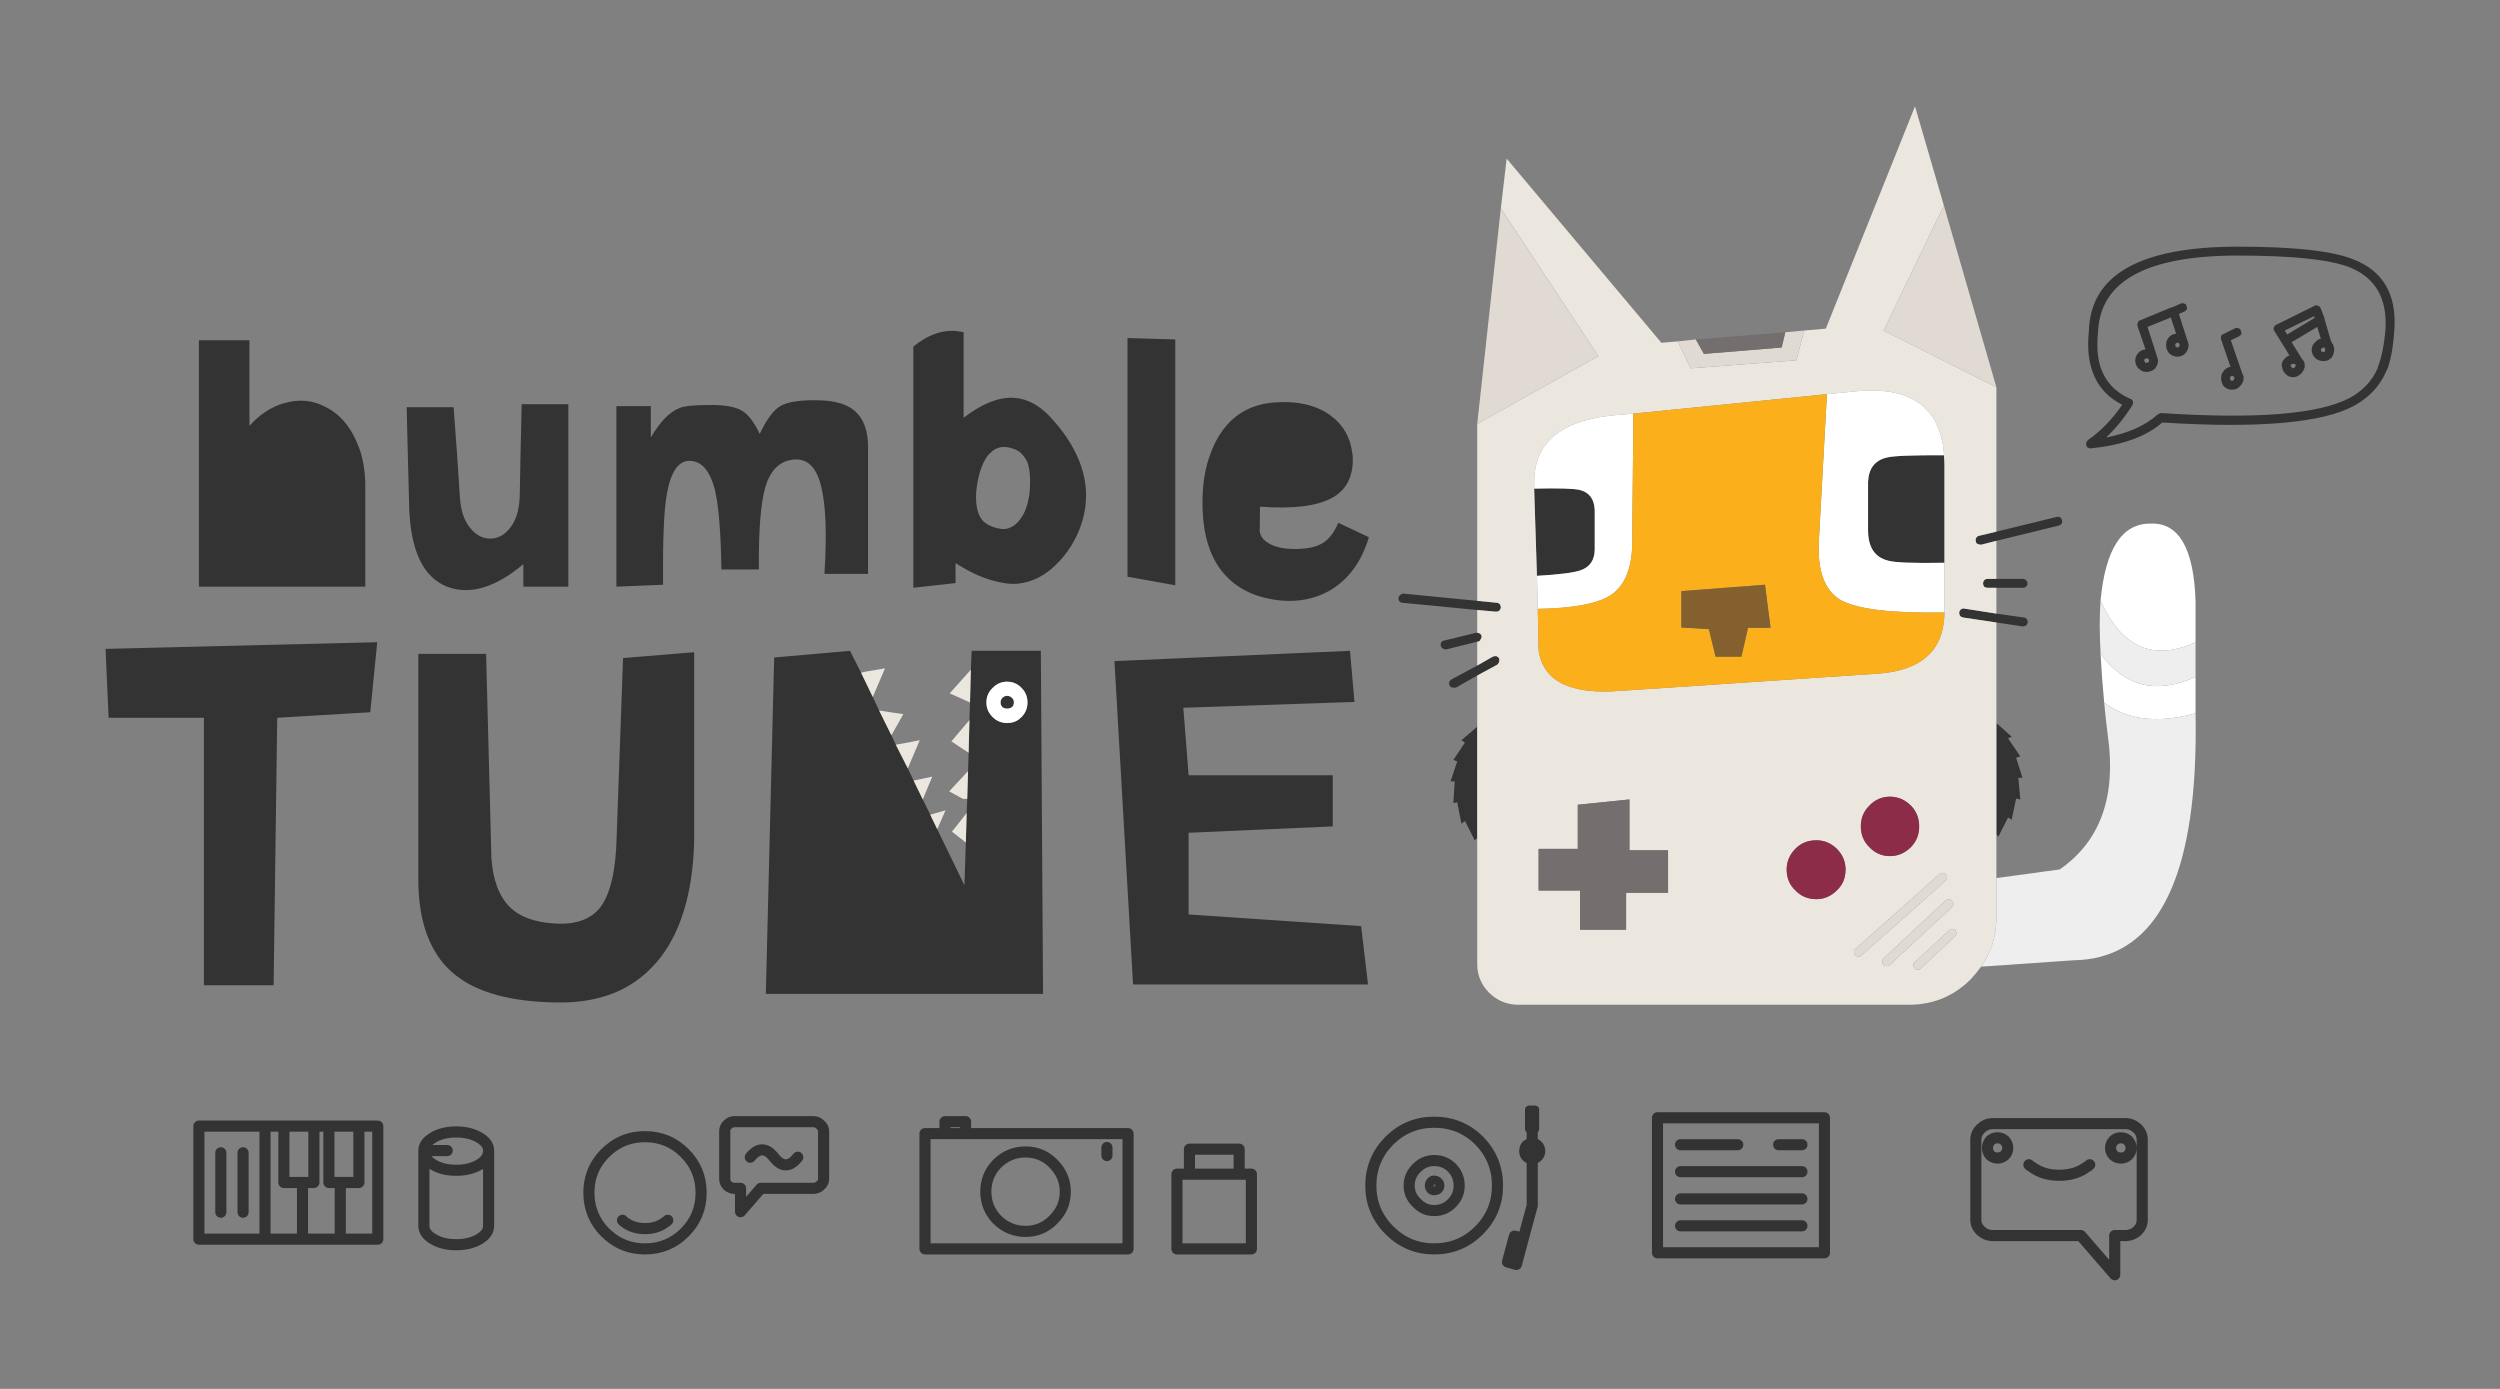 
<svg xmlns="http://www.w3.org/2000/svg" version="1.1" xmlns:xlink="http://www.w3.org/1999/xlink" preserveAspectRatio="none" x="0px" y="0px" width="450px" height="250px" viewBox="0 0 450 250">
<rect x="0" y="0" width="450" height="250" fill="#808080" stroke="none"/>
<defs>
<g id="Layer0_0_FILL">
<path fill="#333333" stroke="none" d="
M 75.3 158.45
Q 75.341 168.075 79.8 173.4 80.762 174.52 81.9 175.45 87.9 180.3 100.35 180.45 111.732 180.598 118 173.4 118.085 173.325 118.15 173.25 124.55 165.8 124.95 151.5
L 124.95 117.4 112.15 118.45 111 150.55
Q 110.8 159.85 107.95 163.45 105.3 166.7 99.4 166.2 94.35 165.8 91.8 163.3 88.85 160.4 88.45 154.4
L 87.5 117.7 75.3 117.7 75.3 158.45
M 49.9 129.2
L 66.65 128.2 67.9 115.6 19 116.8 19.55 129.2 36.7 129.2 36.7 177.35 49.25 177.35 49.9 129.2
M 44.9 66.1
L 44.9 61.25 35.8 61.25 35.8 105.6 65.75 105.6 65.75 86.75
Q 65.65 83.9 64.95 81.5 64.35 79.7 63.5 78.1 61.55 74.6 58.3 73.1 55.15 71.55 51.65 72.45 50.2 72.75 48.85 73.5 46.75 74.6 44.9 76.65
L 44.9 66.1
M 88.2 96.95
Q 86.2 96.95 84.65 95.05 83.05 93.15 82.8 89.75
L 82.25 81.5 81.65 73.3 73.2 73.3 73.4 81.5 73.65 91.2
Q 74 103.15 80.6 105.65 86.7 107.85 94.2 101.55
L 94.2 105.6 102.3 105.6 102.3 72.75 93.9 72.75 93.7 81.5 93.55 89.4
Q 93.4 93.05 91.8 95.05 90.3 96.95 88.2 96.95
M 117.15 73.1
L 110.95 73.1 110.95 105.6 119.35 105.25
Q 119.25 93.45 120 89.1 121.05 82.95 124.1 82.95 127.3 82.95 128.65 88.05 129.7 92.3 129.85 102.5
L 136.6 102.5
Q 136.5 91.85 137.8 87.55 139.25 82.85 143.2 82.7 146.75 82.6 147.9 87.95 149.05 92.9 148.4 103.3
L 156.25 103.3 156.25 81.5 156.25 80.45
Q 156.25 76.15 153.95 74.05 151.8 72.1 147.25 72.05 142.4 71.95 140.45 73.1 138.6 74.2 136.75 78.1 135.2 74.85 133.5 73.9 131.7 72.85 127.7 72.9 123.4 72.9 122.2 73.5 119.6 74.55 117.15 78.75
L 117.15 73.1
M 174.9 117.15
L 174.75 120.55 174.6 126.45 174.5 129.6 174.35 135.5 174.25 138.8 174.1 143.8 174 146.35 173.85 151.65 173.6 159.35 168.7 149.25 167.45 146.65 166.1 143.9 164.45 140.5 163.4 138.3 161.25 134.05 160.45 132.35 158.25 127.9 157.1 125.45 155 121.1 153 117.15 139.35 118.35 137.85 178.9 187.75 178.9 187.35 117.15 174.9 117.15
M 183.4 123.4
Q 183.502 123.474 183.6 123.55 183.755 123.691 183.9 123.85 184.95 124.9 184.95 126.45 184.95 127.95 183.9 129.05 183.755 129.202 183.6 129.3 183.502 129.422 183.4 129.5 182.5 130.15 181.3 130.15 179.75 130.15 178.65 129.05 177.55 127.95 177.55 126.45 177.55 124.9 178.65 123.85 179.75 122.7 181.3 122.7 182.5 122.7 183.4 123.4
M 180.1 126.45
Q 180.1 126.9 180.4 127.25 180.75 127.55 181.3 127.55 181.8 127.55 182.2 127.25 182.5 126.9 182.5 126.45 182.5 125.95 182.2 125.65 181.8 125.25 181.3 125.25 180.75 125.25 180.4 125.65 180.1 125.95 180.1 126.45
M 239.9 139.55
L 213.95 139.55 213 127.4 243.8 126.35 243 117.15 200.6 119 203.95 177.2 246.25 177.2 245 166.7 213.95 164.6 213.95 149.9 239.9 148.75 239.9 139.55
M 211.55 61.1
L 202.95 60.85 202.95 103.8 211.55 105.35 211.55 61.1
M 183.6 71.75
Q 183.5 71.743 183.4 71.7 182.881 71.627 182.35 71.6 178.3 71.45 173.45 75.2
L 173.45 59.8
Q 173.425 59.794 173.4 59.8 168.875 58.72 164.4 62.4
L 164.4 105.8 172 104.95 172 101.35
Q 172.696 101.822 173.4 102.2 177.102 104.412 181.05 105 182.242 105.166 183.4 105.05 183.5 105.039 183.6 105 186.51 104.651 189.2 102.45 192.55 99.6 194.3 95.3 197 88.35 193.6 81.5 192.15 78.5 189.45 75.5 186.771 72.402 183.6 71.75
M 177.35 82.7
Q 177.75 81.95 178.3 81.5 179.5 80.25 181.35 80.5 182.537 80.712 183.4 81.25 183.503 81.348 183.6 81.4 183.651 81.461 183.7 81.5 184.45 82.15 184.95 83.25 185.6 85.05 185.35 88.45 184.993 91.753 183.6 93.5 183.503 93.658 183.4 93.75 183.326 93.869 183.25 93.95 181.7 95.55 179.9 95.15 177.75 94.75 176.75 93.55 175.55 92 175.7 88.7 176.05 84.9 177.35 82.7
M 243.5 82.35
Q 243.5 81.9 243.4 81.5 242.85 77.2 239.45 74.75 235.55 71.95 229.35 72.45 223.4 72.9 220.05 77.5 218.75 79.3 217.95 81.5 216.55 85.05 216.45 89.8 216.3 97.25 219.2 101.8 222.15 106.25 227.65 107.6 234.25 109.2 239.45 106.25 244.45 103.25 246.4 96.7
L 240.9 94.1
Q 239.85 96.5 238.45 97.5 236.95 98.65 233.95 98.8 230.7 98.95 228.75 98 227 97.15 226.75 95.7
L 226.8 91.2
Q 235.65 91.85 239.7 89.65 243.65 87.55 243.5 82.35
M 261.1 140.65
L 261.85 140.65 261.6 144.55 262.3 144.4 263.05 148.25 263.7 147.8 265.45 151.25 265.9 150.85 265.9 130.8 263.05 133.25 263.7 133.65 261.6 136.8 262.3 137.05 261.1 140.65
M 269.85 118.5
Q 269.6 118.2 269.35 118.1 269.05 118.05 268.7 118.2
L 265.9 119.8 261.25 122.3
Q 260.95 122.5 260.85 122.8 260.8 123.1 260.95 123.45 261.1 123.7 261.45 123.75 261.75 123.85 262.1 123.75
L 265.9 121.6 269.5 119.65
Q 269.75 119.4 269.85 119.15 269.9 118.85 269.85 118.5
M 265.9 113.9
Q 265.8 113.9 265.7 113.9
L 259.95 115.3
Q 259.55 115.35 259.4 115.7 259.25 115.95 259.35 116.25 259.4 116.55 259.75 116.75 259.95 116.9 260.3 116.9
L 265.9 115.5 266.05 115.5
Q 266.35 115.45 266.5 115.1 266.7 114.8 266.7 114.55 266.6 114.15 266.3 114 266.1 113.9 265.9 113.9
M 265.9 109.8
L 269.25 110.1
Q 269.6 110.1 269.85 109.95 270.1 109.7 270.15 109.4 270.15 109.05 270 108.8 269.75 108.5 269.45 108.5
L 265.9 108.15 252.6 106.85
Q 252.3 106.85 252.05 107.1 251.75 107.3 251.75 107.6 251.65 107.9 251.9 108.25 252.15 108.5 252.45 108.5
L 265.9 109.8
M 362.1 132.6
L 359.35 130.15 359.35 150.2 359.7 150.6 361.45 147.15 362.1 147.55 362.9 143.75 363.65 143.9 363.3 140 364.05 140 362.9 136.4 363.65 136.15 361.45 132.9 362.1 132.6
M 364.7 112.6
Q 364.95 112.35 365 112.05 365 111.7 364.85 111.5 364.6 111.15 364.3 111.15
L 359.35 110.45 353.6 109.55
Q 353.3 109.45 352.95 109.7 352.75 109.85 352.65 110.2 352.65 110.5 352.8 110.85 353.05 111.1 353.35 111.15
L 359.35 112.05 364.05 112.75
Q 364.35 112.75 364.7 112.6
M 364.95 105
Q 364.95 104.7 364.7 104.45 364.45 104.2 364.15 104.2
L 359.35 104.2 357.75 104.2
Q 357.4 104.2 357.15 104.45 356.95 104.7 356.95 105 356.95 105.35 357.15 105.6 357.4 105.8 357.75 105.8
L 359.35 105.8 364.15 105.8
Q 364.45 105.8 364.7 105.6 364.95 105.35 364.95 105
M 356.6 98.05
L 359.35 97.35 370.6 94.6
Q 370.9 94.5 371.1 94.25 371.25 93.95 371.15 93.6 371.1 93.3 370.85 93.15 370.5 92.95 370.2 93.05
L 359.35 95.7 356.2 96.45
Q 355.9 96.5 355.7 96.85 355.55 97.1 355.65 97.4 355.65 97.75 355.95 97.9 356.3 98.05 356.6 98.05
M 287.05 91.75
Q 286.9 88.85 284.4 88.2 282.8 87.8 276.15 87.95
L 276.65 103.65
Q 282.7 103.3 284.5 102.65 287 101.8 287.05 98.95
L 287.05 91.75
M 336.25 86.75
L 336.25 95.55
Q 336.3 100 339.8 100.9 341.55 101.45 350 101.3
L 350 83.65
Q 350 82.8 349.9 81.95 341.4 81.9 339.65 82.35 336.4 83.1 336.25 86.75
M 429.85 66.1
Q 430.75 63.4 431 59.15 431.55 49.7 423.5 46.65 417.9 44.4 402.8 44.4 376.4 44.4 376 59.6 375.6 63.3 376.4 66.1 377.65 70.65 382 72.85 379.4 76.7 375.85 79.2 375.6 79.4 375.55 79.65 375.45 79.95 375.55 80.2 375.6 80.45 375.85 80.6 376.1 80.75 376.35 80.7 384.9 79.85 389.2 76.05 415.25 77.7 423.8 73 427.75 70.8 429.45 67 429.65 66.6 429.85 66.1
M 428 66.1
Q 428 66.3 427.95 66.35 426.45 69.7 423 71.6 414.65 76.05 389.05 74.35 388.8 74.35 388.7 74.45 388.55 74.55 388.4 74.6 385.05 77.6 379.1 78.75 381.75 76.25 383.85 72.9 383.95 72.65 383.95 72.5 383.95 72.25 383.85 72.05 383.7 71.85 383.45 71.8 379.4 70 378.1 66.1 377.25 63.45 377.65 59.75 378.2 46 402.8 46 417.5 46 422.9 48.1 429.8 50.85 429.4 59.1 429.05 63.45 428 66.1
M 390.95 55.3
Q 390.9 55.35 390.8 55.35
L 385.25 57.65
Q 384.9 57.7 384.85 58.05 384.65 58.35 384.75 58.7
L 386.2 62.9
Q 385.5 62.95 385 63.4
L 385 63.45
Q 384.35 64 384.35 64.9 384.35 65.55 384.75 66.1 384.85 66.3 384.9 66.35
L 385 66.35
Q 385.55 66.95 386.35 66.95 387.15 66.95 387.8 66.45 387.8 66.35 387.9 66.35 388 66.3 388.05 66.1 388.45 65.55 388.45 64.9 388.45 64.75 388.4 64.65
L 388.2 64 388.2 63.95 386.55 58.85 390.75 57.15 391.7 60.05
Q 390.9 60.15 390.4 60.7 389.9 61.25 389.9 62.1 389.9 62.9 390.4 63.55 391.05 64.2 391.95 64.2 392.85 64.2 393.4 63.55 393.95 62.9 393.95 62.1 393.95 61.9 393.9 61.85
L 393.8 61.45
Q 393.8 61.25 393.7 61.2
L 392.2 56.5 393.15 56.1
Q 393.5 55.95 393.65 55.6 393.7 55.3 393.55 55.05 393.5 54.7 393.15 54.65 392.85 54.5 392.5 54.65
L 391.05 55.3 390.95 55.3
M 392.2 61.75
L 392.2 61.85 392.25 61.85 392.35 62.15
Q 392.35 62.3 392.2 62.4 392.1 62.55 391.95 62.55 391.8 62.55 391.6 62.4 391.55 62.25 391.55 62.1 391.55 61.9 391.6 61.85 391.8 61.7 391.95 61.7 392.1 61.7 392.2 61.75
M 386.7 64.6
L 386.75 64.6 386.85 65
Q 386.75 65.05 386.7 65.25 386.55 65.3 386.35 65.3 386.2 65.3 386.1 65.25
L 386.1 65.15
Q 385.95 65.05 385.95 64.9 385.95 64.65 386.1 64.6 386.2 64.5 386.35 64.5 386.55 64.5 386.7 64.6
M 402.3 59.1
L 400.2 60.15
Q 399.85 60.2 399.8 60.55 399.7 60.8 399.8 61.1
L 401.5 66.05
Q 401.3 66.05 401.15 66.1 400.7 66.3 400.25 66.7
L 400.35 66.7
Q 399.8 67.2 399.8 68.05 399.8 68.85 400.25 69.5 400.9 70.15 401.75 70.15 402.7 70.15 403.25 69.45 403.85 68.85 403.85 68.05 403.85 67.6 403.6 67.2
L 401.55 61.25 403 60.55
Q 403.25 60.4 403.45 60.15 403.5 59.8 403.35 59.5 403.2 59.15 402.95 59.1 402.6 58.95 402.3 59.1
M 401.5 67.8
Q 401.65 67.65 401.75 67.65 401.9 67.65 402.05 67.75
L 402.05 67.8 402.15 67.9
Q 402.15 68 402.2 68
L 402.2 68.05
Q 402.2 68.25 402.05 68.4
L 402.05 68.45
Q 401.9 68.55 401.75 68.55 401.65 68.55 401.5 68.4 401.4 68.25 401.4 68.05 401.4 67.9 401.5 67.8
M 417 54.95
Q 416.75 54.95 416.6 55.05
L 409.75 58.45
Q 409.5 58.5 409.4 58.75 409.25 58.95 409.25 59.15 409.25 59.4 409.4 59.6
L 412.1 63.95
Q 411.7 64.1 411.35 64.45 410.7 65 410.7 65.8 410.7 65.95 410.8 66.1 410.85 66.75 411.35 67.25 411.9 67.9 412.75 67.9 413.55 67.9 414.2 67.25 414.65 66.75 414.85 66.1 414.85 65.95 414.85 65.8 414.85 65.05 414.35 64.6
L 412.5 61.6 417.1 58.85 417.75 60.95
Q 417.15 61.1 416.85 61.5 416.75 61.5 416.75 61.6 416.1 62.15 416.1 62.95 416.1 63.8 416.75 64.45 417.35 65 418.25 65 419.05 65 419.6 64.45
L 419.7 64.35
Q 420.15 63.7 420.15 62.95 420.15 62.18 419.7 61.65 419.685 61.492 419.6 61.45
L 418.4 57.4 418.4 57.25 417.75 55.55
Q 417.65 55.3 417.5 55.15 417.25 55.05 417 54.95
M 416.55 56.9
L 416.6 57.25 411.7 60.2 411.25 59.5 416.55 56.9
M 412.5 66.05
Q 412.3 65.95 412.3 65.8 412.3 65.65 412.5 65.55 412.55 65.5 412.75 65.5 412.9 65.5 412.95 65.5 413.05 65.55 413.15 65.55
L 413.15 65.65 413.2 65.7 413.2 65.8
Q 413.2 65.95 413.15 66.05
L 413.05 66.1
Q 412.9 66.3 412.75 66.3 412.65 66.3 412.55 66.2
L 412.5 66.05
M 417.75 62.95
Q 417.75 62.8 417.9 62.75 417.9 62.65 418 62.65 418.05 62.55 418.25 62.55 418.3 62.55 418.4 62.55
L 418.4 62.65 418.45 62.65
Q 418.55 62.8 418.55 62.95 418.55 63.15 418.45 63.3 418.3 63.4 418.25 63.4 418.05 63.4 418 63.3
L 417.9 63.3
Q 417.75 63.15 417.75 62.95 Z"/>

<path fill="#EBE7DF" stroke="none" d="
M 158.25 127.9
L 160.45 132.35 162.6 128.55 158.25 127.9
M 155.5 120.95
L 155 121.1 157.1 125.45 159.3 120.3 155.5 120.95
M 171.35 149.7
L 173.85 151.65 174 146.35 171.35 149.7
M 163.4 138.3
L 165.55 133.25 161.25 134.05 163.4 138.3
M 170.95 124.8
L 174.6 126.45 174.75 120.55 170.95 124.8
M 173.35 143.8
L 174.1 143.8 174.25 138.8 170.85 142.45 173.35 143.8
M 170.2 145.85
L 167.45 146.65 168.7 149.25 170.2 145.85
M 164.45 140.5
L 166.1 143.9 167.8 139.8 164.45 140.5
M 174.35 135.5
L 174.5 129.6 171.25 133.45 174.35 135.5
M 349.9 37
L 344.7 19.15 328.65 59.15 324.75 59.5 323.35 64.85 304.3 66.3 302 61.45 299.05 61.7 271.2 28.55 270.15 37.5 287.7 64.1 265.9 76.3 265.9 108.15 269.45 108.5
Q 269.75 108.5 270 108.8 270.15 109.05 270.15 109.4 270.1 109.7 269.85 109.95 269.6 110.1 269.25 110.1
L 265.9 109.8 265.9 113.9
Q 266.1 113.9 266.3 114 266.6 114.15 266.7 114.55 266.7 114.8 266.5 115.1 266.35 115.45 266.05 115.5
L 265.9 115.5 265.9 119.8 268.7 118.2
Q 269.05 118.05 269.35 118.1 269.6 118.2 269.85 118.5 269.9 118.85 269.85 119.15 269.75 119.4 269.5 119.65
L 265.9 121.6 265.9 130.8 265.9 150.85 265.9 173.65
Q 265.95 176.55 268 178.65 270.1 180.75 273.05 180.85
L 344.05 180.85
Q 350.3 180.7 354.75 176.25 355.8 175.1 356.6 174 359.2 170.35 359.35 165.55
L 359.35 158.05 359.35 150.2 359.35 130.15 359.35 112.05 353.35 111.15
Q 353.05 111.1 352.8 110.85 352.65 110.5 352.65 110.2 352.75 109.85 352.95 109.7 353.3 109.45 353.6 109.55
L 359.35 110.45 359.35 105.8 357.75 105.8
Q 357.4 105.8 357.15 105.6 356.95 105.35 356.95 105 356.95 104.7 357.15 104.45 357.4 104.2 357.75 104.2
L 359.35 104.2 359.35 97.35 356.6 98.05
Q 356.3 98.05 355.95 97.9 355.65 97.75 355.65 97.4 355.55 97.1 355.7 96.85 355.9 96.5 356.2 96.45
L 359.35 95.7 359.35 69.7 339.05 59.5 349.9 37
M 328.85 70.95
L 334.45 70.4
Q 348.75 69.2 349.9 81.5 349.9 81.75 349.9 81.95 350 82.8 350 83.65
L 350 101.3 350 110.25
Q 349.9 120.35 338.15 121.25
L 291.75 124.35
Q 278.1 125.45 276.95 117
L 276.8 109.6 276.65 103.65 276.15 87.95 276.15 86.8
Q 276.15 83.75 277.3 81.5 280.2 75.75 290.55 74.75
L 294 74.45 328.85 70.95
M 336.45 145.05
Q 338 143.4 340.2 143.4 342.35 143.4 344 145.05 345.45 146.55 345.45 148.75 345.45 150.95 344 152.45 342.35 154.1 340.2 154.1 338 154.1 336.45 152.45 334.95 150.95 334.95 148.75 334.95 146.55 336.45 145.05
M 350.45 157.95
Q 350.45 158.3 350.2 158.55
L 335.1 171.95
Q 334.85 172.2 334.55 172.2 334.2 172.2 333.95 171.95 333.7 171.65 333.7 171.3 333.7 171 334.05 170.75
L 349.15 157.3
Q 349.4 157.15 349.75 157.15 350.05 157.15 350.3 157.4 350.55 157.65 350.45 157.95
M 350.2 162.1
Q 350.45 161.85 350.8 161.85 351.1 161.85 351.35 162.15 351.6 162.35 351.6 162.75 351.6 163.05 351.35 163.3
L 340.2 173.65
Q 339.95 173.9 339.65 173.9 339.2 173.9 339.05 173.65 338.8 173.4 338.8 173.1 338.8 172.7 339.05 172.5
L 350.2 162.1
M 350.85 167.45
Q 351.05 167.2 351.45 167.2 351.75 167.2 352 167.45 352.15 167.65 352.15 168 352.15 168.3 351.9 168.55
L 345.75 174.3
Q 345.55 174.55 345.2 174.55 344.9 174.55 344.65 174.3 344.4 174.05 344.4 173.75 344.4 173.35 344.7 173.15
L 350.85 167.45
M 330.65 152.8
Q 332.2 154.4 332.2 156.5 332.2 158.8 330.65 160.25 329.05 161.85 326.95 161.85 324.65 161.85 323.15 160.25 321.6 158.8 321.6 156.5 321.6 154.4 323.15 152.8 324.65 151.25 326.95 151.25 329.05 151.25 330.65 152.8
M 284 144.85
L 293.3 143.9 293.3 153.05 300.25 153.05 300.25 160.7 292.7 160.7 292.7 167.35 284.4 167.35 284.4 160.3 276.95 160.3 276.95 152.8 284 152.8 284 144.85 Z"/>

<path fill="#FFFFFF" stroke="none" d="
M 183.6 123.55
Q 183.502 123.474 183.4 123.4 182.5 122.7 181.3 122.7 179.75 122.7 178.65 123.85 177.55 124.9 177.55 126.45 177.55 127.95 178.65 129.05 179.75 130.15 181.3 130.15 182.5 130.15 183.4 129.5 183.502 129.422 183.6 129.3 183.755 129.202 183.9 129.05 184.95 127.95 184.95 126.45 184.95 124.9 183.9 123.85 183.755 123.691 183.6 123.55
M 180.4 127.25
Q 180.1 126.9 180.1 126.45 180.1 125.95 180.4 125.65 180.75 125.25 181.3 125.25 181.8 125.25 182.2 125.65 182.5 125.95 182.5 126.45 182.5 126.9 182.2 127.25 181.8 127.55 181.3 127.55 180.75 127.55 180.4 127.25
M 378.1 117.65
Q 378.3 121.6 378.75 126.45 384.9 131.2 395.2 128.4
L 395.2 121.85
Q 384.6 126.6 378.1 117.65
M 395.2 115.6
L 395.2 108.25
Q 394.75 93.85 387 94.25 379.4 94.25 378.1 108.1 383.8 120.8 395.2 115.6
M 276.15 86.8
L 276.15 87.95
Q 282.8 87.8 284.4 88.2 286.9 88.85 287.05 91.75
L 287.05 98.95
Q 287 101.8 284.5 102.65 282.7 103.3 276.65 103.65
L 276.8 109.6
Q 286.65 109.45 290.2 106.95 294.1 104.1 293.8 96.2
L 293.95 81.5 294 74.45 290.55 74.75
Q 280.2 75.75 277.3 81.5 276.15 83.75 276.15 86.8
M 334.45 70.4
L 328.85 70.95 327.4 97.25
Q 326.95 105.4 331.3 108 335.75 110.5 350 110.25
L 350 101.3
Q 341.55 101.45 339.8 100.9 336.3 100 336.25 95.55
L 336.25 86.75
Q 336.4 83.1 339.65 82.35 341.4 81.9 349.9 81.95 349.9 81.75 349.9 81.5 348.75 69.2 334.45 70.4 Z"/>

<path fill="#E0DAD2" stroke="none" d="
M 265.9 76.3
L 287.7 64.1 270.15 37.5 265.9 76.3
M 306.7 63.7
L 305.25 61.1 302 61.45 304.3 66.3 323.35 64.85 324.75 59.5 321.35 59.8 320.7 62.55 306.7 63.7
M 339.05 59.5
L 359.35 69.7 349.9 37 339.05 59.5
M 351.45 167.2
Q 351.05 167.2 350.85 167.45
L 344.7 173.15
Q 344.4 173.35 344.4 173.75 344.4 174.05 344.65 174.3 344.9 174.55 345.2 174.55 345.55 174.55 345.75 174.3
L 351.9 168.55
Q 352.15 168.3 352.15 168 352.15 167.65 352 167.45 351.75 167.2 351.45 167.2
M 350.8 161.85
Q 350.45 161.85 350.2 162.1
L 339.05 172.5
Q 338.8 172.7 338.8 173.1 338.8 173.4 339.05 173.65 339.2 173.9 339.65 173.9 339.95 173.9 340.2 173.65
L 351.35 163.3
Q 351.6 163.05 351.6 162.75 351.6 162.35 351.35 162.15 351.1 161.85 350.8 161.85
M 350.2 158.55
Q 350.45 158.3 350.45 157.95 350.55 157.65 350.3 157.4 350.05 157.15 349.75 157.15 349.4 157.15 349.15 157.3
L 334.05 170.75
Q 333.7 171 333.7 171.3 333.7 171.65 333.95 171.95 334.2 172.2 334.55 172.2 334.85 172.2 335.1 171.95
L 350.2 158.55 Z"/>

<path fill="#746E6E" stroke="none" d="
M 305.25 61.1
L 306.7 63.7 320.7 62.55 321.35 59.8 305.25 61.1
M 293.3 143.9
L 284 144.85 284 152.8 276.95 152.8 276.95 160.3 284.4 160.3 284.4 167.35 292.7 167.35 292.7 160.7 300.25 160.7 300.25 153.05 293.3 153.05 293.3 143.9 Z"/>

<path fill="#EEEEEE" stroke="none" d="
M 378.75 126.45
Q 379 129.25 379.4 132.35 381.75 148.85 370.75 156.5
L 359.35 158.05 359.35 165.55
Q 359.2 170.35 356.6 174
L 373.25 172.85
Q 392.981 172.547 395 139.45 395.029 138.993 395.05 138.5 395.304 133.779 395.2 128.4 384.9 131.2 378.75 126.45
M 395.2 121.85
L 395.2 115.6
Q 383.8 120.8 378.1 108.1 377.8 112.05 378.1 117.55
L 378.1 117.65
Q 384.6 126.6 395.2 121.85 Z"/>

<path fill="#8D2C48" stroke="none" d="
M 332.2 156.5
Q 332.2 154.4 330.65 152.8 329.05 151.25 326.95 151.25 324.65 151.25 323.15 152.8 321.6 154.4 321.6 156.5 321.6 158.8 323.15 160.25 324.65 161.85 326.95 161.85 329.05 161.85 330.65 160.25 332.2 158.8 332.2 156.5
M 340.2 143.4
Q 338 143.4 336.45 145.05 334.95 146.55 334.95 148.75 334.95 150.95 336.45 152.45 338 154.1 340.2 154.1 342.35 154.1 344 152.45 345.45 150.95 345.45 148.75 345.45 146.55 344 145.05 342.35 143.4 340.2 143.4 Z"/>

<path fill="#FBB01B" stroke="none" d="
M 327.4 97.25
L 328.85 70.95 294 74.45 293.95 81.5 293.8 96.2
Q 294.1 104.1 290.2 106.95 286.65 109.45 276.8 109.6
L 276.95 117
Q 278.1 125.45 291.75 124.35
L 338.15 121.25
Q 349.9 120.35 350 110.25 335.75 110.5 331.3 108 326.95 105.4 327.4 97.25
M 314.65 113
L 313.45 118.2 308.8 118.2 307.6 113.25 302.65 112.95 302.65 106.4 317.7 105.25 318.7 113 314.65 113 Z"/>

<path fill="#85602F" stroke="none" d="
M 313.45 118.2
L 314.65 113 318.7 113 317.7 105.25 302.65 106.4 302.65 112.95 307.6 113.25 308.8 118.2 313.45 118.2 Z"/>
</g>

<path id="contactblack_0_Layer0_0_1_STROKES" stroke="#333333" stroke-width="2" stroke-linejoin="round" stroke-linecap="round" fill="none" d="
M 18.9 20.15
L 25 27.2 25 20.15 27.1 20.15
Q 28.2 20.1 29.1 19.3 29.95 18.45 29.95 17.3
L 29.95 2.95
Q 29.95 1.75 29.1 0.9 28.2 0.05 27.1 0
L 2.9 0
Q 1.75 0.05 0.9 0.9 0 1.75 0 2.95
L 0 17.3
Q 0 18.45 0.9 19.3 1.75 20.1 2.9 20.15
L 18.9 20.15 Z
M 27.95 4.4
Q 27.95 5.15 27.4 5.7 26.9 6.2 26.1 6.2 25.35 6.2 24.8 5.7 24.25 5.15 24.25 4.4 24.25 3.65 24.8 3.05 25.35 2.55 26.1 2.55 26.9 2.55 27.4 3.05 27.95 3.65 27.95 4.4 Z
M 20.5 7.4
Q 20.3 7.65 19.95 7.8 17.95 9.3 15 9.3 12.1 9.3 10.1 7.8 9.8 7.65 9.55 7.4
M 5.75 4.4
Q 5.75 5.15 5.2 5.7 4.65 6.2 3.9 6.2 3.15 6.2 2.6 5.7 2.1 5.15 2.1 4.4 2.1 3.65 2.6 3.05 3.15 2.55 3.9 2.55 4.65 2.55 5.2 3.05 5.75 3.65 5.75 4.4 Z"/>

<path id="contactblack2_0_Layer0_0_1_STROKES" stroke="#333333" stroke-width="2" stroke-linejoin="round" stroke-linecap="round" fill="none" d="
M 0 0
L 30.05 0 30.05 24.3 0 24.3 0 0 Z
M 21.8 4.85
L 26 4.85
M 4.15 4.85
L 14.45 4.85
M 4.15 19.45
L 26 19.45
M 4.15 9.7
L 26 9.7
M 4.15 14.6
L 26 14.6"/>

<path id="musicblack_0_Layer0_0_1_STROKES" stroke="#333333" stroke-width="1.5" stroke-linejoin="round" stroke-linecap="round" fill="none" d="
M 29.05 3.45
L 28.5 3.45 28.5 0 29.55 0 29.55 3.45 29.05 3.45 Z"/>

<path id="musicblack_0_Layer0_0_2_STROKES" stroke="#333333" stroke-width="2" stroke-linejoin="round" stroke-linecap="round" fill="none" d="
M 29.05 3.45
L 29.05 6.05
Q 29.6 6.05 30 6.45 30.4 6.85 30.4 7.45 30.4 8 30 8.4 29.6 8.8 29.05 8.8
L 29.05 17.25 27.45 23.15 26.2 27.85 24.6 27.4 25.85 22.75 27.45 23.15
M 29.05 8.8
Q 28.6 8.8 28.3 8.6 28.2 8.5 28.05 8.4 27.7 8 27.7 7.45 27.7 6.85 28.05 6.45 28.2 6.35 28.3 6.3 28.6 6.05 29.05 6.05
L 29.05 8.8 Z
M 15.9 13.65
Q 15.9 15.5 14.6 16.8 13.3 18.15 11.4 18.15 9.6 18.15 8.3 16.8 6.9 15.5 6.9 13.65 6.9 11.8 8.3 10.45 9.6 9.15 11.4 9.15 13.3 9.15 14.6 10.45 15.9 11.8 15.9 13.65 Z
M 22.8 13.65
Q 22.8 18.35 19.5 21.7 16.15 25.05 11.4 25.05 6.7 25.05 3.35 21.7 0 18.35 0 13.65 0 8.95 3.35 5.55 6.7 2.25 11.4 2.25 16.15 2.25 19.5 5.55 22.8 8.95 22.8 13.65 Z
M 12.25 13.65
Q 12.25 13.95 12 14.2 11.75 14.4 11.4 14.4 11.1 14.4 10.9 14.2 10.7 13.95 10.7 13.65 10.7 13.35 10.9 13.1 11.1 12.85 11.4 12.85 11.75 12.85 12 13.1 12.25 13.35 12.25 13.65 Z"/>

<path id="photosblack_0_Layer0_0_1_STROKES" stroke="#333333" stroke-width="2" stroke-linejoin="round" stroke-linecap="round" fill="none" d="
M 56.55 9.45
L 58.75 9.45 58.75 22.9 45.35 22.9 45.35 9.45 47.6 9.45 47.6 4.95 56.55 4.95 56.55 9.45 47.6 9.45
M 32.75 4.65
L 32.75 6.1
M 25.25 12.6
Q 25.25 15.2 23.6 17.1 23.35 17.4 23.1 17.65 21.05 19.75 18.1 19.75 15.15 19.75 13 17.65 10.95 15.55 10.95 12.6 10.95 9.65 13 7.55 15.15 5.45 18.1 5.45 21.05 5.45 23.1 7.55 23.35 7.8 23.6 8.1 25.25 10.05 25.25 12.6 Z
M 7.3 2.15
L 36.55 2.15 36.55 22.9 0 22.9 0 2.15 3.6 2.15 3.6 0 7.3 0 7.3 2.15 3.6 2.15"/>

<path id="aboutblack_0_Layer0_0_1_STROKES" stroke="#333333" stroke-width="2" stroke-linejoin="round" stroke-linecap="round" fill="none" d="
M 30.95 12
L 27.3 16.2 27.3 12 26.1 12
Q 25.45 11.95 24.95 11.5 24.45 11 24.45 10.3
L 24.45 1.75
Q 24.45 1 24.95 0.55 25.45 0.05 26.1 0
L 40.5 0
Q 41.2 0.05 41.65 0.55 42.25 1 42.25 1.75
L 42.25 10.3
Q 42.25 11 41.65 11.5 41.2 11.95 40.5 12
L 30.95 12 Z
M 29.05 6.4
Q 31.2 3.75 33.3 6.4 35.45 9.15 37.6 6.4
M 20.2 12.8
Q 20.2 17 17.25 19.95 14.3 22.9 10.1 22.9 6.3 22.9 3.55 20.5 3.25 20.25 2.95 19.95 2.5 19.5 2.1 19 0 16.3 0 12.8 0 9.25 2.1 6.6 2.5 6.1 2.95 5.65 3.25 5.35 3.55 5.1 6.3 2.7 10.1 2.7 14.3 2.7 17.25 5.65 20.2 8.6 20.2 12.8 Z
M 14.2 17.75
Q 14 17.95 13.75 18.1 12.25 19.25 10.1 19.25 7.95 19.25 6.45 18.1 6.2 17.95 6.05 17.75"/>

<path id="appsblack_0_Layer0_0_1_STROKES" stroke="#333333" stroke-width="2" stroke-linejoin="round" stroke-linecap="round" fill="none" d="
M 40.5 4.4
Q 40.5 3.05 42.2 2.05 43.9 1.05 46.3 1.05 48.75 1.05 50.45 2.05 52.15 3.05 52.15 4.4
L 52.15 4.55 52.15 17.95
Q 52.15 19.35 50.45 20.35 48.75 21.35 46.3 21.35 43.9 21.35 42.2 20.35 40.5 19.35 40.5 17.95
L 40.5 4.6 40.5 4.4 44.7 4.4
M 52.15 4.55
Q 52.1 5.95 50.45 6.95 48.75 7.95 46.3 7.95 43.9 7.95 42.2 6.95 40.55 5.95 40.5 4.6
M 25.45 20.35
L 32.2 20.35 32.2 0 28.8 0 28.8 10.15 25.45 10.15 25.45 20.35 18.65 20.35 11.9 20.35 0 20.35 0 0 11.9 0 15.3 0 20.7 0 23.4 0 28.8 0
M 20.7 0
L 20.7 10.15 18.65 10.15 18.65 20.35
M 25.45 10.15
L 23.4 10.15 23.4 0
M 18.65 10.15
L 15.3 10.15 15.3 0
M 7.95 4.8
L 7.95 15.5
M 11.9 0
L 11.9 20.35
M 3.95 4.8
L 3.95 15.5"/>
</defs>

<g transform="matrix( 1, 0, 0, 1, 0,0) ">
<use xlink:href="#Layer0_0_FILL"/>
</g>

<g transform="matrix( 1, 0, 0, 1, 355.65,202.25) ">
<g transform="matrix( 1, 0, 0, 1, 0,0) ">
<use xlink:href="#contactblack_0_Layer0_0_1_STROKES"/>
</g>
</g>

<g transform="matrix( 1, 0, 0, 1, 298.35,201.2) ">
<g transform="matrix( 1, 0, 0, 1, 0,0) ">
<use xlink:href="#contactblack2_0_Layer0_0_1_STROKES"/>
</g>
</g>

<g transform="matrix( 1, 0, 0, 1, 246.75,199.75) ">
<g transform="matrix( 1, 0, 0, 1, 0,0) ">
<use xlink:href="#musicblack_0_Layer0_0_1_STROKES"/>

<use xlink:href="#musicblack_0_Layer0_0_2_STROKES"/>
</g>
</g>

<g transform="matrix( 1, 0, 0, 1, 166.5,201.9) ">
<g transform="matrix( 1, 0, 0, 1, 0,0) ">
<use xlink:href="#photosblack_0_Layer0_0_1_STROKES"/>
</g>
</g>

<g transform="matrix( 1, 0, 0, 1, 106,201.9) ">
<g transform="matrix( 1, 0, 0, 1, 0,0) ">
<use xlink:href="#aboutblack_0_Layer0_0_1_STROKES"/>
</g>
</g>

<g transform="matrix( 1, 0, 0, 1, 35.8,202.7) ">
<g transform="matrix( 1, 0, 0, 1, 0,0) ">
<use xlink:href="#appsblack_0_Layer0_0_1_STROKES"/>
</g>
</g>
</svg>
